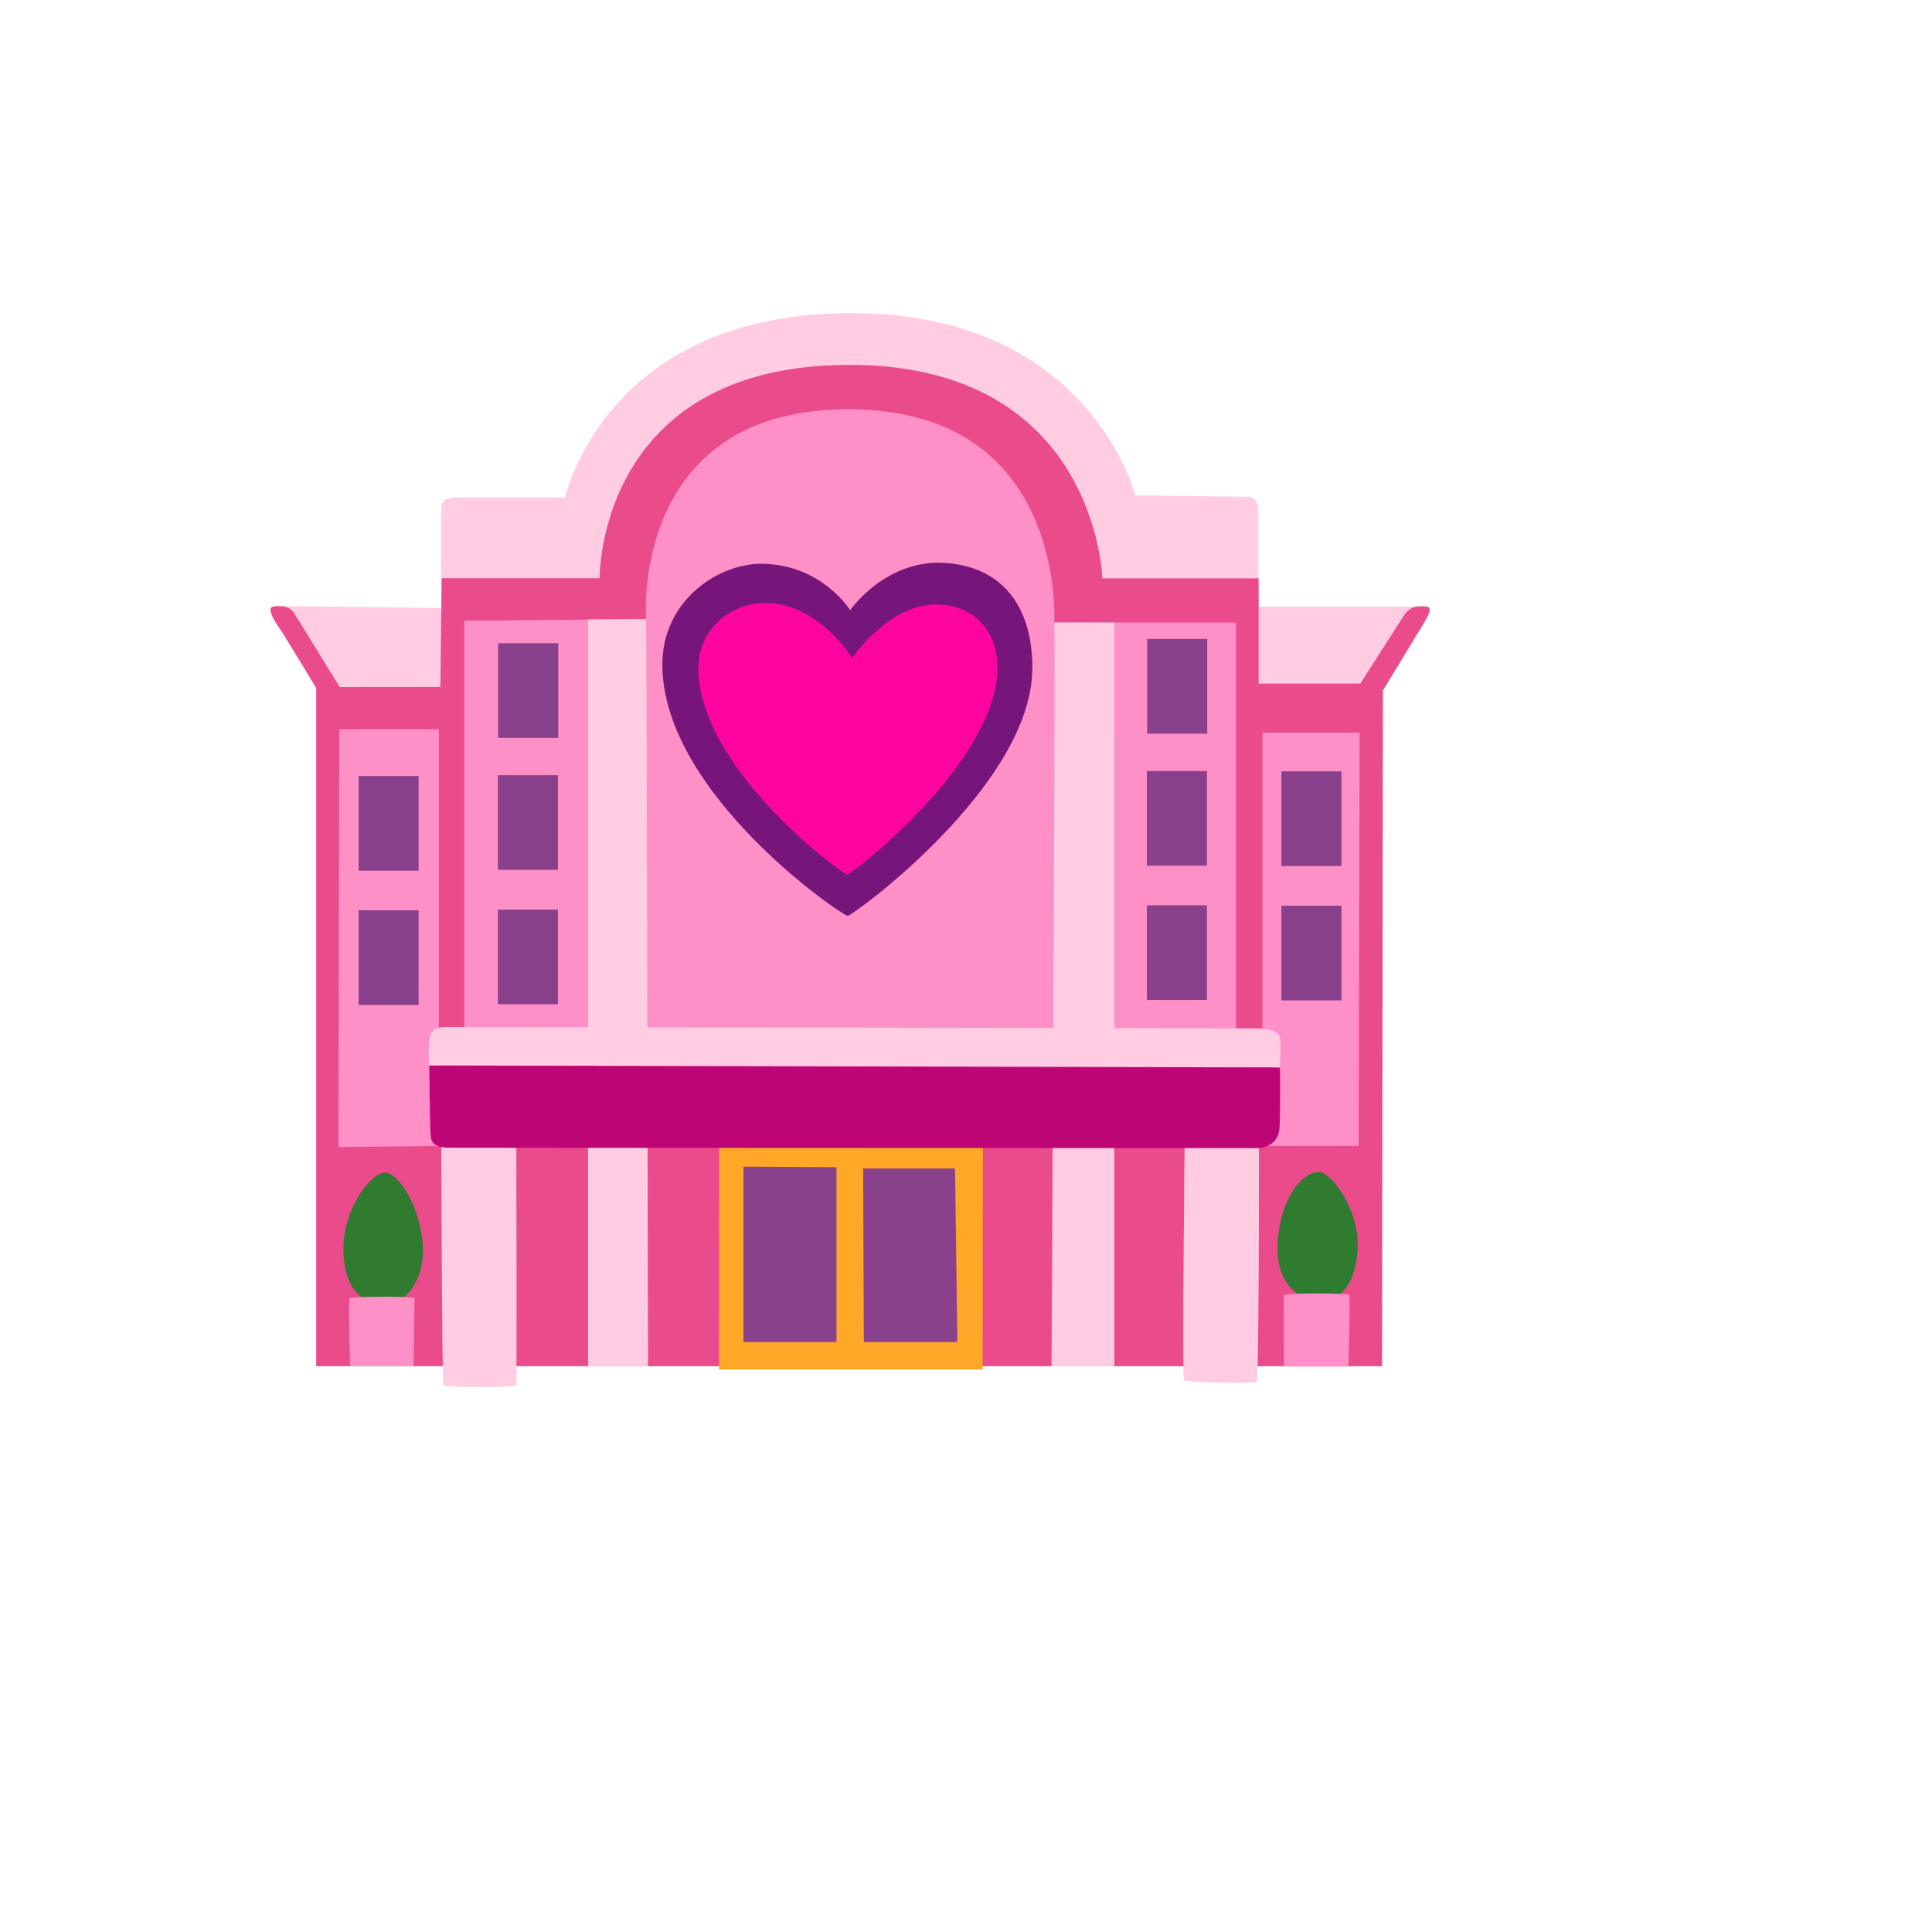 <svg xmlns="http://www.w3.org/2000/svg" version="1.1" xmlns:xlink="http://www.w3.org/1999/xlink" width="100%" height="100%" id="svgWorkerArea" viewBox="-25 -25 625 625" xmlns:idraw="https://idraw.muisca.co" style="background: white;"><defs id="defsdoc"><pattern id="patternBool" x="0" y="0" width="10" height="10" patternUnits="userSpaceOnUse" patternTransform="rotate(35)"><circle cx="5" cy="5" r="4" style="stroke: none;fill: #ff000070;"></circle></pattern></defs><g id="fileImp-441853161" class="cosito"><path id="pathImp-452994841" fill="#ffcce1" class="grouped" d="M65.931 171.059C65.931 171.059 117.794 171.698 117.794 171.698 117.794 171.698 117.581 141.153 117.794 138.869 118.008 136.615 119.835 135.915 122.759 135.915 122.759 135.915 157.842 135.915 157.842 135.915 157.842 135.915 170.663 75.859 251.244 76.285 327.623 76.681 342.272 135.245 342.272 135.245 342.272 135.245 376.441 135.701 378.695 135.701 380.948 135.701 382.075 137.498 382.075 139.995 382.075 139.995 382.075 171.241 382.075 171.241 382.075 171.241 433.177 171.241 433.177 171.241 433.177 171.241 430.741 177.119 430.741 177.119 430.741 177.119 415.818 202.244 415.818 202.244 415.818 202.244 83.138 202.213 83.138 202.213 83.138 202.213 65.931 171.059 65.931 171.059 65.931 171.059 65.931 171.059 65.931 171.059"></path><path id="pathImp-999511472" fill="#e94b8b" class="grouped" d="M117.46 197.219C117.46 197.219 84.874 197.249 84.874 197.249 84.874 197.249 71.078 174.713 69.86 172.947 68.246 170.663 64.622 171.028 63.434 171.211 61.394 171.485 63.008 174.774 65.292 178.063 67.576 181.352 77.291 197.645 77.291 197.645 77.291 197.645 77.291 416.975 77.291 416.975 77.291 416.975 422.092 416.975 422.092 416.975 422.092 416.975 422.366 198.376 422.366 198.376 422.366 198.376 434.487 178.459 435.674 176.479 436.862 174.5 438.659 171.333 436.466 171.211 434.091 171.089 431.35 170.663 429.005 174.348 426.325 178.581 415.057 196.153 415.057 196.153 415.057 196.153 382.167 196.153 382.167 196.153 382.167 196.153 382.167 162.105 382.167 162.105 382.167 162.105 331.613 162.105 331.613 162.105 331.613 162.105 329.816 92.548 248.93 93.035 168.074 93.553 168.988 162.044 168.988 162.044 168.988 162.044 117.886 162.044 117.886 162.044 117.886 162.075 117.46 196.61 117.46 197.219 117.46 197.219 117.46 197.219 117.46 197.219"></path><path id="pathImp-639451049" fill="#ff8fc7" class="grouped" d="M84.752 210.893C84.752 210.893 117.003 210.893 117.003 210.893 117.003 210.893 117.003 345.743 117.003 345.743 117.003 345.743 84.478 346.048 84.478 346.048 84.478 346.048 84.752 210.893 84.752 210.893"></path><path id="pathImp-534234861" fill="#ff8fc7" class="grouped" d="M125.195 175.81C125.195 175.809 125.195 310.965 125.195 310.965 125.195 310.965 374.858 310.691 374.858 310.691 374.858 310.691 374.858 176.388 374.858 176.388 374.858 176.388 316.051 176.388 316.051 176.388 316.051 176.388 320.253 108.14 250.727 107.41 178.642 106.618 184.002 175.261 184.002 175.261 184.002 175.261 125.195 175.809 125.195 175.81 125.195 175.809 125.195 175.809 125.195 175.81"></path><path id="pathImp-674976173" fill="#ffcce1" class="grouped" d="M184.002 175.261C184.002 175.261 165.242 175.413 165.242 175.413 165.242 175.413 165.242 417.097 165.242 417.097 165.242 417.097 184.641 417.097 184.641 417.097 184.672 417.097 184.185 175.261 184.002 175.261 184.002 175.261 184.002 175.261 184.002 175.261"></path><path id="pathImp-203018795" fill="#ffcce1" class="grouped" d="M316.051 176.388C316.051 176.388 335.511 176.388 335.511 176.388 335.511 176.388 335.48 417.006 335.48 417.006 335.48 417.006 315.168 417.006 315.168 417.006 315.168 417.006 316.538 175.292 316.051 176.388 316.051 176.388 316.051 176.388 316.051 176.388"></path><path id="pathImp-184614740" fill="#ff8fc7" class="grouped" d="M414.844 212.019C414.844 212.019 383.415 212.019 383.415 212.019 383.415 212.019 383.415 345.713 383.415 345.713 383.415 345.713 414.539 345.713 414.539 345.713 414.539 345.713 414.844 212.019 414.844 212.019 414.844 212.019 414.844 212.019 414.844 212.019"></path><path id="pathImp-605962697" fill="#ffa828" class="grouped" d="M207.665 342.637C207.665 342.637 207.573 418.011 207.573 418.011 207.573 418.011 292.875 418.011 292.875 418.011 292.875 418.011 292.966 340.322 292.966 340.322 292.966 340.322 207.665 342.637 207.665 342.637"></path><path id="pathImp-579988136" fill="#8a418c" class="grouped" d="M215.522 352.413C215.522 352.413 215.522 409.149 215.522 409.149 215.522 409.149 245.61 409.149 245.61 409.149 245.61 409.149 245.61 352.596 245.61 352.596 245.61 352.596 215.522 352.413 215.522 352.413"></path><path id="pathImp-221881177" fill="#8a418c" class="grouped" d="M254.229 352.991C254.229 352.991 283.952 352.991 283.952 352.991 283.952 352.991 284.713 409.149 284.713 409.149 284.713 409.149 254.442 409.149 254.442 409.149 254.442 409.149 254.229 352.991 254.229 352.991"></path><path id="pathImp-801338241" fill="#ffcce1" class="grouped" d="M117.734 341.358C117.734 342.302 117.977 422.396 118.434 423.097 118.891 423.797 141.061 424.041 142.006 423.097 142.249 422.853 142.006 340.871 142.006 340.871 142.006 340.871 117.734 341.358 117.734 341.358 117.734 341.358 117.734 341.358 117.734 341.358"></path><path id="pathImp-688370379" fill="#ffcce1" class="grouped" d="M358.26 342.089C358.26 342.089 357.377 419.564 358.017 421.483 358.26 422.183 380.339 422.792 381.588 421.939 382.288 421.483 382.288 341.845 382.288 341.845 382.288 341.845 358.26 342.089 358.26 342.089 358.26 342.089 358.26 342.089 358.26 342.089"></path><path id="pathImp-773923126" fill="#2f7c31" class="grouped" d="M401.261 395.871C396.754 395.688 387.374 391.516 388.318 376.807 389.232 362.402 396.419 354.331 401.261 354.149 406.103 353.966 414.204 366.574 414.204 377.172 414.204 389.414 409.179 396.206 401.261 395.871 401.261 395.871 401.261 395.871 401.261 395.871"></path><path id="pathImp-479443317" fill="#2f7c31" class="grouped" d="M99.4 354.331C94.863 354.514 85.757 366.391 86.092 379.7 86.457 393.739 94.01 396.967 98.852 397.332 103.694 397.698 112.16 391.759 111.795 378.817 111.43 365.873 103.907 354.149 99.4 354.331 99.4 354.331 99.4 354.331 99.4 354.331"></path><path id="pathImp-280534384" fill="#ff8fc7" class="grouped" d="M88.102 394.988C87.615 396.206 88.284 417.006 88.284 417.006 88.284 417.006 108.78 416.975 108.78 416.975 108.78 416.975 109.115 395.688 109.115 394.957 109.146 394.257 88.345 394.378 88.102 394.988 88.102 394.988 88.102 394.988 88.102 394.988"></path><path id="pathImp-86376925" fill="#ff8fc7" class="grouped" d="M390.267 394.074C390.085 393.16 411.311 393.343 411.494 393.891 411.89 395.079 411.189 417.097 411.189 417.097 411.189 417.097 390.328 417.097 390.328 417.097 390.328 417.097 390.267 394.074 390.267 394.074 390.267 394.074 390.267 394.074 390.267 394.074"></path><path id="pathImp-147148152" fill="#be0576" class="grouped" d="M113.866 319.675C113.866 319.675 114.079 337.521 114.231 340.475 114.384 343.429 113.896 346.231 120.505 346.291 126.992 346.352 378.421 346.413 381.679 346.413 384.938 346.413 388.623 344.556 388.927 339.896 389.232 335.267 389.08 320.314 389.08 320.314 389.08 320.314 247.894 315.441 247.894 315.442 247.894 315.441 113.866 319.675 113.866 319.675 113.866 319.675 113.866 319.675 113.866 319.675"></path><path id="pathImp-500218885" fill="#ffcce1" class="grouped" d="M389.08 320.314C389.08 320.314 389.232 313.614 389.232 311.543 389.232 309.442 387.374 307.828 382.014 307.706 376.654 307.584 124.616 307.249 119.378 307.249 114.14 307.249 114.018 309.99 113.775 312.548 113.531 315.106 113.835 319.675 113.835 319.675 113.835 319.675 389.08 320.314 389.08 320.314 389.08 320.314 389.08 320.314 389.08 320.314"></path><path id="pathImp-166900939" fill="#8a418c" class="grouped" d="M346.109 181.718C346.109 181.718 365.539 181.718 365.539 181.718 365.539 181.718 365.539 212.354 365.539 212.354 365.539 212.354 346.109 212.354 346.109 212.354 346.109 212.354 346.109 181.718 346.109 181.718"></path><path id="pathImp-682200433" fill="#8a418c" class="grouped" d="M346.018 224.414C346.018 224.414 365.447 224.414 365.447 224.414 365.447 224.414 365.447 255.051 365.447 255.051 365.447 255.051 346.018 255.051 346.018 255.051 346.018 255.051 346.018 224.414 346.018 224.414"></path><path id="pathImp-729413657" fill="#8a418c" class="grouped" d="M346.018 267.872C346.018 267.872 365.447 267.872 365.447 267.872 365.447 267.872 365.447 298.509 365.447 298.509 365.447 298.509 346.018 298.509 346.018 298.509 346.018 298.509 346.018 267.872 346.018 267.872"></path><path id="pathImp-654563629" fill="#8a418c" class="grouped" d="M136.158 183.088C136.158 183.088 155.588 183.088 155.588 183.088 155.588 183.088 155.588 213.725 155.588 213.725 155.588 213.725 136.158 213.725 136.158 213.725 136.158 213.725 136.158 183.088 136.158 183.088"></path><path id="pathImp-542512845" fill="#8a418c" class="grouped" d="M136.067 225.785C136.067 225.785 155.497 225.785 155.497 225.785 155.497 225.785 155.497 256.421 155.497 256.421 155.497 256.421 136.067 256.421 136.067 256.421 136.067 256.421 136.067 225.785 136.067 225.785"></path><path id="pathImp-104807760" fill="#8a418c" class="grouped" d="M136.067 269.243C136.067 269.243 155.497 269.243 155.497 269.243 155.497 269.243 155.497 299.879 155.497 299.879 155.497 299.879 136.067 299.879 136.067 299.879 136.067 299.879 136.067 269.243 136.067 269.243"></path><path id="pathImp-376859180" fill="#8a418c" class="grouped" d="M90.995 226.028C90.995 226.028 110.425 226.028 110.425 226.028 110.425 226.028 110.425 256.665 110.425 256.665 110.425 256.665 90.995 256.665 90.995 256.665 90.995 256.665 90.995 226.028 90.995 226.028"></path><path id="pathImp-285285735" fill="#8a418c" class="grouped" d="M90.995 269.456C90.995 269.456 110.425 269.456 110.425 269.456 110.425 269.456 110.425 300.093 110.425 300.093 110.425 300.093 90.995 300.093 90.995 300.093 90.995 300.093 90.995 269.456 90.995 269.456"></path><path id="pathImp-864306325" fill="#8a418c" class="grouped" d="M389.536 224.536C389.536 224.536 408.966 224.536 408.966 224.536 408.966 224.536 408.966 255.173 408.966 255.173 408.966 255.173 389.536 255.173 389.536 255.173 389.536 255.173 389.536 224.536 389.536 224.536"></path><path id="pathImp-46813204" fill="#8a418c" class="grouped" d="M389.536 267.994C389.536 267.994 408.966 267.994 408.966 267.994 408.966 267.994 408.966 298.631 408.966 298.631 408.966 298.631 389.536 298.631 389.536 298.631 389.536 298.631 389.536 267.994 389.536 267.994"></path><path id="pathImp-149792902" fill="#76167b" class="grouped" d="M250.026 172.399C250.026 172.399 261.751 155.314 281.759 157.172 300.062 158.877 309.168 172.155 308.955 191.554 308.529 229.256 250.849 271.283 249.204 271.283 247.56 271.283 189.27 231.723 189.27 189.94 189.27 169.323 207.391 156.928 222.222 157.385 241.164 157.994 250.026 172.399 250.026 172.399 250.026 172.399 250.026 172.399 250.026 172.399"></path><path id="pathImp-625330156" fill="#fe05a2" class="grouped" d="M250.666 187.869C250.666 187.869 262.421 170.358 278.044 170.571 292.54 170.754 300.062 182.601 296.986 197.554 290.987 226.698 250.331 257.914 249.021 257.914 247.712 257.914 203.371 225.511 200.995 193.442 199.807 177.21 213.451 168.957 225.084 170.175 240.768 171.79 250.666 187.869 250.666 187.869 250.666 187.869 250.666 187.869 250.666 187.869"></path></g></svg>